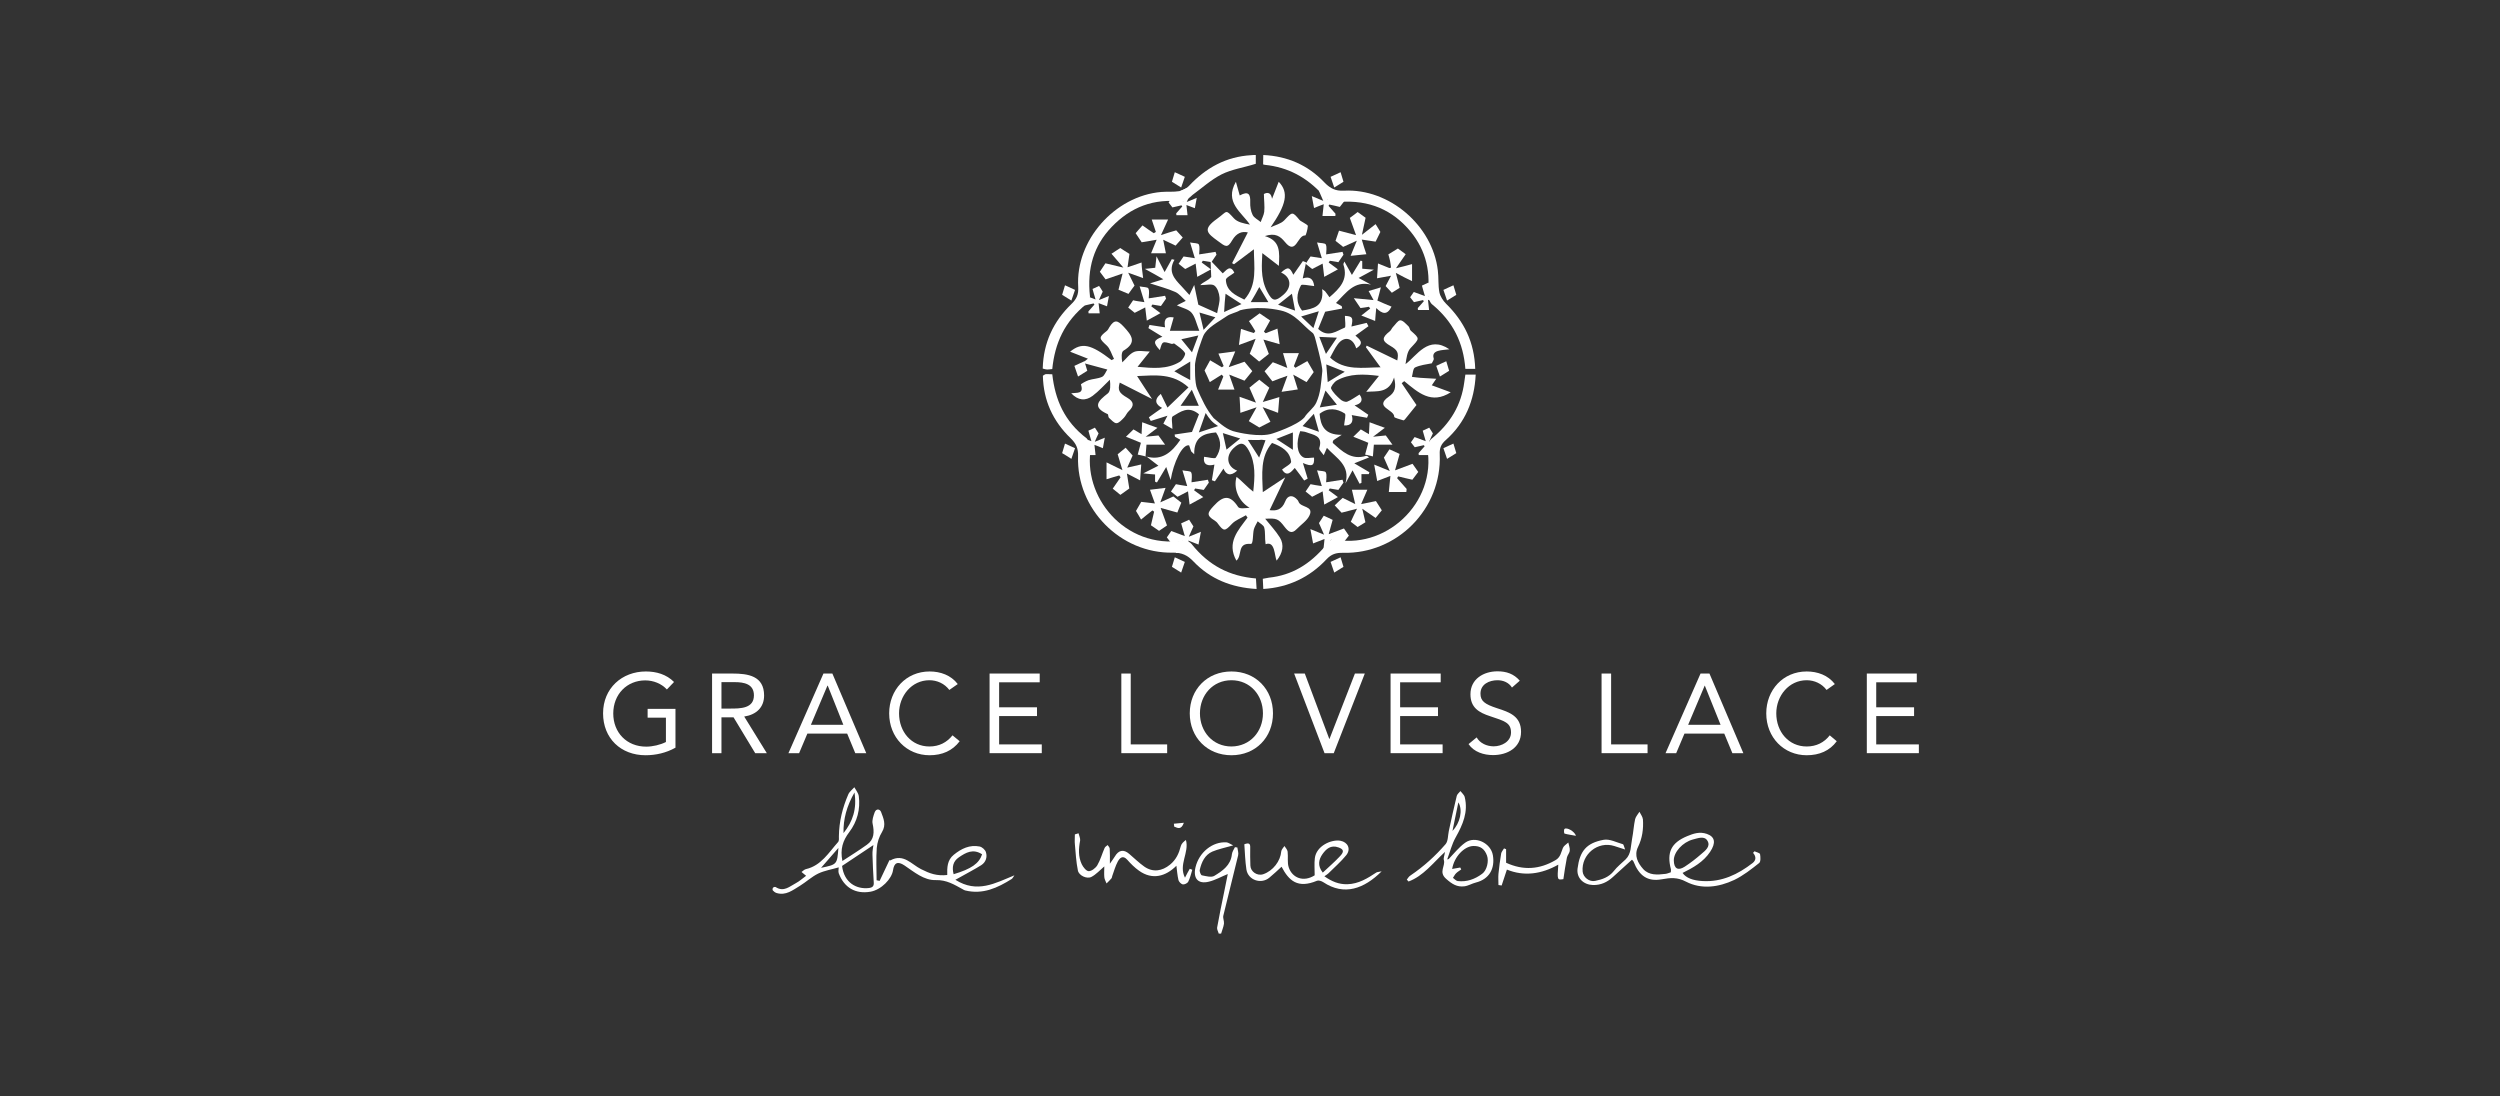<svg xmlns="http://www.w3.org/2000/svg" fill="none" viewBox="0 0 228 100" height="100" width="228">
<rect x="0" y="0" width="228" height="100" fill="#333333" stroke="none"/>
<path fill="white" d="M133.539 34.877C133.263 36.925 132.306 38.595 130.535 40.033C130.289 40.237 130.158 40.818 130.158 40.818C131.087 45.915 126.225 50.287 121.465 49.14C121.465 49.14 121.015 49.619 120.928 49.721C119.463 51.478 117.808 52.466 115.718 52.684L115.167 52.785L115.211 53.715C117.503 53.57 119.434 52.655 120.972 51.013C121.422 50.534 121.843 50.403 122.481 50.418C127.444 50.534 131.508 46.395 131.304 41.442C131.275 40.847 131.435 40.498 131.87 40.12C133.641 38.537 134.468 36.518 134.584 34.166H133.641L133.539 34.877Z" clip-rule="evenodd" fill-rule="evenodd"></path>
<path fill="white" d="M108.666 49.605C110.262 51.609 112.163 52.553 114.543 52.756C114.557 53.047 114.572 53.337 114.601 53.715C112.308 53.584 110.378 52.814 108.84 51.202C108.303 50.636 107.78 50.389 106.968 50.403C102.179 50.49 98.159 46.409 98.319 41.616C98.347 40.876 98.13 40.44 97.636 39.961C96.026 38.407 95.155 36.518 95.111 34.267C95.227 34.195 95.314 34.122 95.387 34.122C95.561 34.108 95.735 34.136 95.968 34.136C96.229 36.431 97.041 38.407 99.117 39.99C99.117 39.99 99.349 40.382 99.508 40.774C98.652 45.247 102.556 50.098 107.911 49.3C107.882 49.285 108.361 49.256 108.666 49.605Z" clip-rule="evenodd" fill-rule="evenodd"></path>
<path fill="white" d="M108.753 17.782C109.623 17.143 110.436 16.403 111.394 15.909C112.351 15.43 113.44 15.284 114.528 14.936C114.528 14.791 114.528 14.413 114.528 14.137C114.354 14.123 114.238 14.152 114.122 14.152C111.829 14.282 109.986 15.299 108.433 16.955C108.216 17.187 107.867 17.376 107.548 17.434C107.011 17.521 106.445 17.463 105.908 17.507C101.656 17.87 98.072 21.936 98.333 26.163C98.376 26.86 98.188 27.267 97.709 27.731C96.069 29.315 95.155 31.261 95.097 33.614C95.271 33.657 95.387 33.701 95.503 33.701C95.648 33.701 95.793 33.672 95.967 33.657C96.2 31.319 97.07 29.344 99.073 27.731C99.276 27.572 99.407 27.049 99.407 27.049C99.117 24.449 99.77 22.387 101.38 20.702C103.107 18.901 105.197 18.058 107.867 18.392C107.867 18.392 108.23 18.291 108.753 17.782Z" clip-rule="evenodd" fill-rule="evenodd"></path>
<path fill="white" d="M115.196 14.994C115.297 15.038 115.53 15.052 115.747 15.081C117.793 15.386 119.462 16.374 120.928 18.102C121.233 18.436 121.639 18.465 121.639 18.465C124.425 18.131 126.631 18.901 128.358 20.789C129.911 22.488 130.521 24.551 130.201 26.817C130.201 26.817 130.346 27.543 130.579 27.732C132.552 29.344 133.466 31.304 133.641 33.643C133.945 33.643 134.192 33.643 134.54 33.643C134.468 31.217 133.524 29.315 131.885 27.703C131.609 27.427 131.348 27.034 131.275 26.671C131.145 26.018 131.217 25.335 131.13 24.667C130.651 20.571 126.704 17.173 122.582 17.39C121.77 17.434 121.305 17.173 120.783 16.635C119.288 15.052 117.402 14.239 115.21 14.137L115.196 14.994Z" clip-rule="evenodd" fill-rule="evenodd"></path>
<path fill="white" d="M107.737 45.843C107.606 46.162 107.49 46.453 107.374 46.743C106.953 46.627 106.518 46.511 105.85 46.322C106.083 46.961 106.257 47.441 106.431 47.92C106.199 48.08 105.938 48.254 105.705 48.414C105.488 48.268 105.241 48.094 104.965 47.905C105.052 47.528 105.154 47.106 105.255 46.671C105.212 46.627 105.154 46.584 105.096 46.555C104.733 46.831 104.385 47.121 104.065 47.383C103.906 47.106 103.761 46.845 103.601 46.598C103.746 46.351 103.906 46.061 104.08 45.77C104.414 45.814 104.791 45.843 105.328 45.916C105.154 45.451 105.038 45.131 104.878 44.666C105.328 44.608 105.763 44.565 106.3 44.492C106.126 44.986 106.025 45.276 105.821 45.814C106.329 45.581 106.649 45.436 107.011 45.276C107.229 45.436 107.505 45.669 107.737 45.843Z" clip-rule="evenodd" fill-rule="evenodd"></path>
<path fill="white" d="M104.254 25.364C103.688 25.161 103.398 25.059 102.89 24.87C103.136 25.364 103.296 25.698 103.47 26.047C103.296 26.279 103.107 26.526 102.919 26.802C102.629 26.686 102.309 26.555 102.005 26.424C102.121 25.989 102.222 25.567 102.382 24.943C101.758 25.161 101.293 25.32 100.829 25.48C100.64 25.233 100.452 24.986 100.307 24.783C100.466 24.536 100.64 24.275 100.815 24.013C101.25 24.115 101.714 24.231 102.454 24.405C101.976 23.854 101.671 23.491 101.366 23.142C101.656 22.953 101.932 22.779 102.164 22.619C102.44 22.793 102.716 22.982 103.006 23.156C102.962 23.505 102.904 23.854 102.832 24.376C103.282 24.217 103.615 24.101 104.109 23.941C104.123 24.376 104.181 24.783 104.254 25.364Z" clip-rule="evenodd" fill-rule="evenodd"></path>
<path fill="white" d="M124.614 23.186C124.15 23.229 123.729 23.273 123.177 23.331C123.395 22.822 123.526 22.503 123.743 21.951C123.192 22.198 122.829 22.372 122.495 22.517C122.278 22.343 122.046 22.169 121.799 21.965C121.886 21.69 122.002 21.37 122.118 21.036C122.568 21.152 123.032 21.268 123.671 21.443C123.439 20.804 123.265 20.339 123.105 19.874C123.337 19.7 123.584 19.526 123.816 19.337C124.005 19.482 124.266 19.671 124.542 19.86C124.455 20.266 124.353 20.731 124.208 21.414C124.73 21.007 125.079 20.745 125.456 20.441C125.601 20.673 125.761 20.934 125.891 21.152C125.746 21.443 125.615 21.719 125.456 22.038C125.122 21.995 124.716 21.936 124.193 21.849C124.324 22.329 124.44 22.663 124.614 23.186Z" clip-rule="evenodd" fill-rule="evenodd"></path>
<path fill="white" d="M126.718 40.977C127.067 41.137 127.328 41.253 127.647 41.398C127.546 41.776 127.415 42.241 127.226 42.895C127.879 42.648 128.358 42.473 128.823 42.299C128.982 42.531 129.156 42.778 129.345 43.04C129.2 43.228 129.026 43.461 128.808 43.751C128.431 43.664 127.966 43.563 127.517 43.446C127.487 43.505 127.444 43.548 127.415 43.606C127.705 43.94 127.995 44.26 128.286 44.594C128.271 44.681 128.271 44.768 128.257 44.87C127.734 44.87 127.212 44.87 126.66 44.87C126.718 44.303 126.762 43.926 126.805 43.403C126.385 43.563 126.08 43.679 125.601 43.868C125.514 43.417 125.441 42.967 125.325 42.372C125.891 42.604 126.225 42.749 126.747 42.953C126.53 42.459 126.385 42.125 126.21 41.733C126.356 41.529 126.544 41.239 126.718 40.977Z" clip-rule="evenodd" fill-rule="evenodd"></path>
<path fill="white" d="M120.725 47.034C121.03 47.165 121.262 47.281 121.538 47.412C121.45 47.746 121.334 48.138 121.175 48.719C121.741 48.501 122.162 48.341 122.568 48.196C122.699 48.399 122.858 48.617 123.018 48.849C122.902 49.009 122.728 49.212 122.539 49.459C122.205 49.387 121.813 49.285 121.407 49.198C121.378 49.242 121.349 49.3 121.32 49.343C121.567 49.634 121.828 49.924 122.074 50.2C122.074 50.273 122.06 50.36 122.06 50.432C121.596 50.432 121.146 50.432 120.667 50.432C120.71 49.939 120.754 49.605 120.797 49.154C120.42 49.3 120.173 49.401 119.753 49.561C119.68 49.169 119.607 48.777 119.506 48.254C119.999 48.457 120.29 48.574 120.754 48.762C120.565 48.341 120.435 48.051 120.29 47.702C120.406 47.513 120.565 47.266 120.725 47.034Z" clip-rule="evenodd" fill-rule="evenodd"></path>
<path fill="white" d="M108.448 47.397C108.186 47.513 107.969 47.615 107.722 47.731C107.809 48.021 107.911 48.385 108.056 48.893C107.548 48.704 107.171 48.559 106.822 48.428C106.706 48.602 106.561 48.806 106.416 49.009C106.518 49.154 106.663 49.343 106.837 49.561C107.142 49.488 107.49 49.416 107.838 49.328C107.867 49.372 107.896 49.416 107.911 49.459C107.679 49.721 107.461 49.968 107.243 50.229C107.243 50.302 107.258 50.374 107.258 50.432C107.664 50.432 108.07 50.432 108.491 50.432C108.448 49.997 108.419 49.706 108.375 49.3C108.709 49.43 108.927 49.517 109.304 49.663C109.362 49.314 109.435 48.965 109.522 48.501C109.072 48.675 108.825 48.791 108.419 48.951C108.593 48.573 108.694 48.312 108.84 48.007C108.723 47.818 108.578 47.6 108.448 47.397Z" clip-rule="evenodd" fill-rule="evenodd"></path>
<path fill="white" d="M120.667 16.809C120.914 16.926 121.117 17.013 121.349 17.129C121.277 17.405 121.175 17.739 121.044 18.233C121.523 18.058 121.886 17.913 122.22 17.797C122.336 17.957 122.467 18.146 122.597 18.349C122.496 18.48 122.35 18.654 122.191 18.872C121.915 18.799 121.567 18.727 121.233 18.654C121.204 18.698 121.19 18.741 121.16 18.77C121.378 19.017 121.581 19.25 121.799 19.496C121.799 19.555 121.785 19.627 121.785 19.7C121.393 19.7 121.015 19.7 120.609 19.7C120.653 19.279 120.682 19.003 120.725 18.625C120.406 18.741 120.188 18.828 119.84 18.974C119.782 18.64 119.724 18.32 119.637 17.884C120.058 18.058 120.304 18.16 120.682 18.32C120.522 17.957 120.42 17.71 120.29 17.419C120.406 17.216 120.536 17.013 120.667 16.809Z" clip-rule="evenodd" fill-rule="evenodd"></path>
<path fill="white" d="M108.259 17.129C108.041 17.231 107.867 17.303 107.664 17.405C107.737 17.652 107.809 17.942 107.925 18.364C107.519 18.204 107.2 18.088 106.909 17.986C106.808 18.131 106.692 18.291 106.576 18.465C106.663 18.581 106.779 18.741 106.924 18.916C107.171 18.857 107.461 18.785 107.751 18.727C107.78 18.756 107.795 18.799 107.824 18.828C107.635 19.032 107.461 19.25 107.272 19.453C107.272 19.511 107.287 19.569 107.287 19.627C107.621 19.627 107.954 19.627 108.303 19.627C108.259 19.264 108.245 19.017 108.201 18.698C108.477 18.799 108.665 18.872 108.97 18.988C109.028 18.698 109.072 18.422 109.144 18.044C108.782 18.189 108.564 18.276 108.23 18.422C108.361 18.117 108.462 17.899 108.578 17.652C108.491 17.478 108.361 17.303 108.259 17.129Z" clip-rule="evenodd" fill-rule="evenodd"></path>
<path fill="white" d="M100.234 26.076C100.016 26.177 99.842 26.25 99.639 26.352C99.711 26.599 99.784 26.889 99.915 27.31C99.494 27.151 99.189 27.034 98.899 26.933C98.797 27.078 98.681 27.238 98.565 27.412C98.652 27.528 98.768 27.688 98.913 27.862C99.16 27.804 99.45 27.732 99.74 27.673C99.755 27.703 99.784 27.746 99.813 27.775C99.624 27.978 99.45 28.196 99.261 28.4C99.261 28.458 99.276 28.516 99.276 28.574C99.61 28.574 99.944 28.574 100.292 28.574C100.248 28.211 100.234 27.964 100.19 27.644C100.466 27.746 100.655 27.819 100.959 27.935C101.017 27.644 101.061 27.368 101.134 26.991C100.771 27.136 100.553 27.223 100.219 27.368C100.364 27.063 100.452 26.846 100.568 26.599C100.481 26.424 100.35 26.25 100.234 26.076Z" clip-rule="evenodd" fill-rule="evenodd"></path>
<path fill="white" d="M99.857 39.002C99.639 39.104 99.465 39.176 99.262 39.278C99.334 39.525 99.407 39.815 99.538 40.237C99.117 40.077 98.812 39.961 98.522 39.859C98.42 40.004 98.304 40.164 98.188 40.338C98.275 40.455 98.391 40.614 98.536 40.788C98.783 40.73 99.073 40.658 99.364 40.6C99.392 40.629 99.407 40.672 99.436 40.701C99.247 40.905 99.073 41.123 98.885 41.326C98.885 41.384 98.899 41.442 98.899 41.5C99.233 41.5 99.567 41.5 99.915 41.5C99.871 41.137 99.857 40.905 99.813 40.571C100.089 40.672 100.278 40.745 100.582 40.876C100.641 40.585 100.684 40.309 100.757 39.917C100.394 40.062 100.176 40.15 99.842 40.295C99.973 39.975 100.075 39.772 100.191 39.525C100.089 39.351 99.973 39.176 99.857 39.002Z" clip-rule="evenodd" fill-rule="evenodd"></path>
<path fill="white" d="M130.347 39.002C130.129 39.104 129.955 39.176 129.752 39.278C129.824 39.525 129.897 39.815 130.027 40.237C129.621 40.077 129.302 39.961 129.012 39.859C128.91 40.004 128.794 40.164 128.678 40.338C128.765 40.455 128.881 40.614 129.026 40.788C129.273 40.73 129.563 40.658 129.853 40.6C129.868 40.629 129.897 40.672 129.926 40.701C129.737 40.905 129.563 41.123 129.374 41.326C129.374 41.384 129.389 41.442 129.389 41.5C129.723 41.5 130.056 41.5 130.405 41.5C130.361 41.137 130.347 40.905 130.303 40.571C130.579 40.672 130.767 40.745 131.072 40.876C131.13 40.585 131.174 40.309 131.246 39.917C130.884 40.062 130.666 40.15 130.332 40.295C130.463 39.975 130.564 39.772 130.68 39.525C130.579 39.351 130.463 39.176 130.347 39.002Z" clip-rule="evenodd" fill-rule="evenodd"></path>
<path fill="white" d="M130.274 25.771C130.056 25.872 129.882 25.945 129.679 26.047C129.751 26.294 129.824 26.584 129.955 27.005C129.548 26.845 129.229 26.729 128.939 26.628C128.837 26.773 128.721 26.933 128.605 27.107C128.692 27.223 128.808 27.383 128.953 27.557C129.2 27.499 129.49 27.426 129.78 27.368C129.809 27.397 129.824 27.441 129.853 27.47C129.664 27.673 129.49 27.891 129.302 28.095C129.302 28.153 129.316 28.211 129.316 28.269C129.65 28.269 129.984 28.269 130.332 28.269C130.288 27.906 130.274 27.673 130.23 27.339C130.506 27.441 130.695 27.514 130.999 27.63C131.058 27.339 131.101 27.063 131.174 26.671C130.811 26.816 130.593 26.904 130.259 27.049C130.39 26.744 130.492 26.526 130.608 26.279C130.506 26.119 130.39 25.945 130.274 25.771Z" clip-rule="evenodd" fill-rule="evenodd"></path>
<path fill="white" d="M127.299 24.885C127.473 25.553 127.575 25.93 127.647 26.25C127.357 26.439 127.081 26.613 126.936 26.7C126.863 26.628 126.617 26.366 126.37 26.09C126.457 25.93 126.617 25.611 126.863 25.146C126.385 25.233 126.109 25.277 125.586 25.379C125.615 24.928 125.644 24.522 125.673 24.028C126.167 24.231 126.443 24.347 126.718 24.449C126.733 24.449 126.776 24.434 126.863 24.405C126.834 24.217 126.82 24.013 126.776 23.81C126.733 23.607 126.675 23.403 126.617 23.2C126.907 23.026 127.197 22.851 127.488 22.663C127.705 22.822 127.952 22.997 128.199 23.186C127.966 23.52 127.705 23.883 127.313 24.464C127.908 24.318 128.271 24.231 128.779 24.086C128.779 24.594 128.779 25.059 128.779 25.64C128.257 25.393 127.894 25.204 127.299 24.885Z" clip-rule="evenodd" fill-rule="evenodd"></path>
<path fill="white" d="M107.272 21.007C107.476 21.225 107.65 21.428 107.867 21.66C107.664 21.893 107.446 22.14 107.214 22.401C106.895 22.241 106.561 22.082 106.082 21.864C106.169 22.3 106.227 22.59 106.329 23.098C105.908 23.098 105.487 23.098 104.979 23.098C105.183 22.619 105.299 22.314 105.487 21.864C104.95 21.951 104.559 22.024 104.123 22.096C103.949 21.835 103.76 21.559 103.572 21.268C103.76 21.05 103.978 20.789 104.196 20.557C104.53 20.804 104.878 21.036 105.226 21.268C105.284 21.225 105.357 21.196 105.415 21.152C105.313 20.833 105.197 20.513 105.037 20.019C105.531 20.019 105.981 20.019 106.532 20.019C106.271 20.586 106.126 20.905 105.879 21.443C106.431 21.254 106.808 21.138 107.272 21.007Z" clip-rule="evenodd" fill-rule="evenodd"></path>
<path fill="white" d="M102.367 42.88C102.179 42.255 102.062 41.863 101.932 41.428C102.15 41.253 102.382 41.05 102.657 40.832C102.875 41.079 103.078 41.297 103.296 41.544C103.165 41.82 103.02 42.154 102.803 42.648C103.267 42.546 103.586 42.473 104.08 42.357C104.051 42.836 104.022 43.272 103.978 43.809C103.543 43.592 103.238 43.432 102.774 43.185C102.861 43.751 102.933 44.144 102.991 44.55C102.73 44.739 102.469 44.928 102.179 45.131C102.004 44.986 101.758 44.797 101.482 44.565C101.685 44.26 101.932 43.897 102.193 43.533C102.15 43.475 102.121 43.417 102.077 43.359C101.729 43.461 101.366 43.562 100.916 43.708C100.916 43.214 100.916 42.749 100.916 42.168C101.467 42.444 101.816 42.604 102.367 42.88Z" clip-rule="evenodd" fill-rule="evenodd"></path>
<path fill="white" d="M122.452 45.407C122.814 45.581 123.134 45.741 123.598 45.974C123.482 45.48 123.409 45.175 123.293 44.666C123.743 44.666 124.164 44.666 124.701 44.666C124.483 45.189 124.338 45.509 124.135 45.974C124.672 45.872 125.078 45.785 125.485 45.698C125.659 45.959 125.833 46.249 126.022 46.54C125.862 46.729 125.673 46.976 125.456 47.237C125.165 47.034 124.817 46.801 124.237 46.395C124.367 46.976 124.44 47.295 124.527 47.629C124.295 47.775 124.048 47.92 123.816 48.065C123.627 47.92 123.424 47.76 123.192 47.586C123.337 47.281 123.497 46.918 123.758 46.395C123.148 46.554 122.756 46.656 122.35 46.758C122.147 46.54 121.958 46.337 121.726 46.09C121.929 45.886 122.176 45.654 122.452 45.407Z" clip-rule="evenodd" fill-rule="evenodd"></path>
<path fill="white" d="M115.443 49.692C115.428 49.692 115.457 49.778 115.443 49.692V49.692Z" clip-rule="evenodd" fill-rule="evenodd"></path>
<path fill="white" d="M132.306 35.778C131.667 35.545 131.13 35.342 130.579 35.139C130.608 35.095 130.709 34.935 130.985 34.543C130.375 34.514 129.94 34.485 129.519 34.456C129.273 34.441 129.026 34.398 128.765 34.369C128.852 34.064 128.866 33.599 129.055 33.512C129.519 33.294 130.056 33.236 130.579 33.134C130.651 32.975 130.796 32.8 130.753 32.684C130.506 31.885 131.58 31.943 132.189 31.856C130.245 30.535 129.214 32.452 128.184 33.207C128.271 32.655 128.329 32.074 128.649 31.74C129.476 30.854 129.519 30.912 128.663 30.157C128.561 30.07 128.561 29.866 128.46 29.765C128.228 29.547 127.952 29.213 127.705 29.213C127.488 29.213 127.255 29.605 127.038 29.823C126.922 29.939 126.878 30.113 126.747 30.215C126.007 30.796 126.007 31.087 126.791 31.537C127.473 31.929 127.575 32.19 127.43 32.873C126.53 32.437 125.586 31.972 124.643 31.522C124.614 31.58 124.6 31.624 124.571 31.667C125.006 32.263 125.441 32.873 125.906 33.498C124.295 33.512 122.626 33.846 121.305 32.611C121.552 32.176 121.726 31.769 122.002 31.406C122.582 30.607 123.395 30.796 123.685 31.769C124.513 31.275 123.932 30.898 123.613 30.607C124.019 30.317 124.411 30.026 124.803 29.75C124.745 29.649 124.701 29.547 124.643 29.445C124.179 29.561 123.714 29.663 123.25 29.779C123.424 28.951 123.352 28.85 122.655 28.806C122.655 29.184 122.757 29.837 122.641 29.881C121.9 30.172 121.131 30.854 120.217 29.997C120.449 29.431 120.696 28.821 120.856 28.429C121.523 28.298 121.958 28.225 122.408 28.138C122.394 28.066 122.379 27.993 122.365 27.92C122.205 27.833 122.046 27.746 121.842 27.63C122.771 26.715 123.482 25.582 125.035 25.959C124.672 25.771 124.324 25.567 123.903 25.349C124.324 25.117 124.701 24.928 125.296 24.594C124.759 24.551 124.498 24.536 124.237 24.507C124.237 24.275 124.237 24.057 124.237 23.825C124.193 23.795 124.135 23.781 124.092 23.766C123.816 24.231 123.54 24.681 123.294 25.074C123.047 24.638 122.829 24.246 122.612 23.854C122.568 23.955 122.495 24.071 122.524 24.144C122.974 25.509 122.176 26.308 121.247 27.107C121.088 26.889 120.972 26.715 120.841 26.555C120.754 26.497 120.667 26.424 120.58 26.366C120.768 28.007 119.738 28.153 118.751 28.327C118.142 27.557 118.258 26.758 118.65 26.018C118.722 25.887 119.375 26.047 119.854 26.09C119.782 25.422 119.433 25.175 118.809 25.393C118.911 24.914 119.013 24.42 119.114 23.926C119.013 23.883 118.925 23.854 118.824 23.81C118.519 24.231 118.229 24.667 117.953 25.059C117.619 24.347 117.46 24.304 116.836 24.856C117.75 25.262 117.852 26.192 117.039 26.889C116.299 27.528 116.038 27.485 115.588 26.628C114.891 25.335 115.109 23.941 115.123 23.084C115.443 23.331 115.994 23.752 116.633 24.246C116.691 23.011 116.807 21.965 115.355 21.53C116.328 21.21 116.763 21.559 117.184 22.067C118.214 23.345 118.316 21.413 119.042 21.472C119.1 21.472 119.259 20.92 119.274 20.615C119.274 20.513 119.013 20.397 118.867 20.295C118.751 20.208 118.606 20.165 118.519 20.063C117.852 19.264 117.866 19.308 117.126 20.092C116.821 20.411 116.299 20.527 115.878 20.731C117.315 18.654 117.561 17.55 116.618 16.577C116.415 17.1 116.212 17.623 116.009 18.131C115.878 17.289 115.268 17.695 115.268 17.695C115.268 18.175 115.355 18.857 115.297 19.322C115.254 19.642 115.08 19.932 114.978 20.252C114.731 20.034 114.369 19.874 114.238 19.598C114.064 19.249 114.006 18.828 114.02 18.436C114.049 17.71 113.861 17.39 113.063 17.826C112.961 17.477 112.83 17.013 112.714 16.577C111.64 18.451 113.237 19.351 113.991 20.484C113.44 20.382 112.845 20.266 112.526 19.903C111.727 19.032 111.96 19.264 111.002 19.947C109.638 20.92 110.073 21.254 111.089 21.994C111.771 22.503 111.945 22.663 112.381 21.907C112.758 21.268 113.251 21.065 113.803 21.196C113.324 22.14 112.845 23.069 112.366 23.999C112.424 24.028 112.482 24.071 112.54 24.1C113.135 23.65 113.745 23.2 114.354 22.735C114.354 24.304 114.702 25.959 113.483 27.325C112.656 26.918 111.844 26.541 111.8 25.524C111.8 25.32 112.279 25.103 112.569 24.87C112.192 24.042 111.771 24.739 111.51 24.928C111.103 24.493 110.755 24.13 110.407 23.766C110.407 24.246 110.465 24.986 110.465 25.262C110.102 25.654 109.754 25.684 109.464 26.003C110.03 26.003 110.508 25.858 110.755 26.047C111.031 26.25 111.191 26.744 111.22 27.121C111.263 27.543 111.103 27.978 111.002 28.559C110.247 28.225 109.652 27.949 109.289 27.79C109.144 27.107 109.057 26.671 108.912 25.989C108.665 26.482 108.578 26.7 108.477 26.904C108.23 26.642 107.998 26.366 107.751 26.105C107.113 25.437 106.489 24.769 107.113 23.694C107.026 23.679 106.953 23.665 106.866 23.636C106.663 23.999 106.46 24.376 106.213 24.812C105.981 24.362 105.778 23.984 105.473 23.374C105.415 23.912 105.386 24.188 105.357 24.42C105.11 24.449 104.892 24.463 104.413 24.522C105.139 24.914 105.589 25.175 106.097 25.466C105.574 25.625 105.183 25.742 104.878 25.843C105.705 26.119 106.474 26.308 107.185 26.628C107.548 26.787 107.824 27.165 108.143 27.441C107.911 27.557 107.693 27.673 107.33 27.848C107.853 28.095 108.39 28.196 108.665 28.516C108.985 28.879 109.086 29.431 109.377 30.172C108.39 30.172 107.606 30.172 106.692 30.172C106.837 29.663 106.939 29.315 107.04 28.951C106.155 28.792 106.169 29.373 106.256 29.852C105.749 29.779 105.299 29.707 104.834 29.634C104.805 29.736 104.762 29.837 104.733 29.925C105.168 30.186 105.603 30.462 106.01 30.709C105.183 31.028 105.139 31.246 105.778 31.929C106.01 31.101 106.01 31.116 106.851 31.362C106.924 31.392 107.055 31.29 107.098 31.333C107.446 31.595 107.853 31.842 108.07 32.19C108.158 32.321 107.853 32.858 107.592 33.004C106.431 33.701 105.154 33.585 103.746 33.454C104.196 32.902 104.559 32.437 104.863 32.06C104.384 32.06 103.847 31.929 103.441 32.089C103.02 32.263 102.716 32.713 102.353 33.047C102.28 32.641 102.251 32.118 102.454 31.987C103.717 31.232 103.223 30.593 102.483 29.794C101.917 29.184 101.627 29.126 101.177 29.837C101.105 29.954 101.047 30.099 100.931 30.186C100.176 30.782 100.219 30.854 100.931 31.508C101.25 31.798 101.38 32.321 101.598 32.728C101.526 32.757 101.453 32.8 101.38 32.844C99.465 31.377 98.667 31.203 97.593 32.074C98.144 32.292 98.681 32.495 99.218 32.713C99.058 32.844 98.899 32.975 98.739 33.091C99.436 33.28 100.132 33.468 100.989 33.701C100.843 33.904 100.742 34.253 100.51 34.369C100.132 34.543 99.683 34.543 99.276 34.674C99.015 34.761 98.565 35.023 98.58 35.066C98.884 35.967 98.202 35.792 97.694 35.865C98.318 36.533 99 36.591 99.653 36.097C100.219 35.676 100.698 35.124 101.221 34.63C101.279 35.124 101.293 35.676 101.032 35.879C100.161 36.562 99.566 37.114 101.018 37.767C101.09 37.797 101.061 38.029 101.134 38.102C101.351 38.29 101.598 38.595 101.816 38.595C102.048 38.595 102.295 38.305 102.498 38.102C102.672 37.927 102.759 37.666 102.948 37.492C103.456 37.012 103.427 36.635 102.803 36.272C102.019 35.821 101.932 35.56 102.121 34.892C103.006 35.342 103.92 35.807 105.066 36.388C104.515 35.56 104.138 34.964 103.702 34.296C105.386 34.224 106.953 34.02 108.39 35.328C107.751 35.938 107.185 36.489 106.474 37.172C106.198 36.62 106.039 36.272 105.865 35.923C105.183 36.489 105.429 36.911 105.981 37.201C105.574 37.492 105.168 37.767 104.776 38.058C104.834 38.174 104.892 38.276 104.95 38.392C105.458 38.232 105.966 38.072 106.474 37.913C106.373 38.116 106.242 38.349 106.097 38.639C106.402 38.813 106.663 38.973 106.924 39.118C106.924 38.639 106.793 38.058 106.953 37.971C107.635 37.579 108.361 36.954 109.348 37.782C109.13 38.334 108.883 38.959 108.709 39.394C108.041 39.496 107.577 39.554 107.127 39.627C107.142 39.699 107.142 39.757 107.156 39.83C107.316 39.917 107.475 40.019 107.65 40.106C106.866 41.253 105.981 42.023 104.573 41.645C104.921 41.921 105.284 42.197 105.647 42.473C105.284 42.662 104.892 42.851 104.268 43.17C104.82 43.228 105.081 43.258 105.342 43.272C105.342 43.505 105.342 43.708 105.342 43.926C105.4 43.955 105.458 43.984 105.516 43.998C105.792 43.533 106.068 43.069 106.358 42.59C106.518 43.04 106.634 43.417 106.764 43.78C107.026 42.168 107.824 40.498 108.448 40.614C108.506 40.803 108.564 40.977 108.636 41.166C108.724 41.253 108.811 41.34 108.912 41.428C108.883 39.83 109.812 39.525 110.9 39.438C111.452 40.237 111.35 41.035 110.886 41.733C110.784 41.878 110.204 41.689 109.812 41.66C109.696 42.401 110.175 42.531 110.755 42.372C110.668 42.865 110.596 43.33 110.523 43.795C110.625 43.824 110.712 43.868 110.799 43.897C111.074 43.49 111.35 43.083 111.582 42.735C111.815 43.301 112.221 43.475 112.83 42.923C111.887 42.56 111.757 41.587 112.497 40.876C113.121 40.28 113.483 40.324 113.904 41.108C114.528 42.27 114.441 43.49 114.296 44.841C113.803 44.478 113.179 43.78 112.772 43.49C112.468 44.536 112.961 45.727 113.962 46.308C113.527 46.351 113.034 46.424 112.917 46.235C112.177 45.102 111.553 45.189 110.683 46.148C110.117 46.758 110.001 47.005 110.77 47.469C110.886 47.542 111.002 47.644 111.074 47.76C111.611 48.486 111.713 48.457 112.352 47.775C112.685 47.426 113.193 47.252 113.629 46.99C113.672 47.063 113.73 47.136 113.774 47.208C112.917 48.37 111.844 49.474 112.758 51.13C113.324 50.679 112.787 49.488 114.078 49.605C114.311 49.619 114.238 48.719 114.354 48.268C114.427 48.022 114.572 47.789 114.702 47.542C114.906 47.731 115.239 47.891 115.297 48.109C115.414 48.573 115.341 49.067 115.414 49.547C115.414 49.59 115.428 49.605 115.428 49.634C116.299 49.3 116.226 50.723 116.429 51.13C116.995 50.432 117.126 49.692 116.734 49.038C116.357 48.428 115.863 47.905 115.385 47.31C116.444 47.252 116.589 47.31 117.155 48.05C117.474 48.457 117.779 48.762 118.258 48.254C118.664 47.833 119.216 47.484 119.433 46.99C119.825 46.119 118.635 46.308 118.432 45.77C118.418 45.712 118.374 45.654 118.345 45.611C117.91 45.088 117.431 45.146 117.213 45.727C116.894 46.54 116.357 46.598 115.791 46.526C116.241 45.581 116.691 44.652 117.213 43.533C116.429 44.056 115.849 44.434 115.167 44.884C115.109 43.214 114.92 41.66 116.009 40.396C116.908 40.73 117.648 41.166 117.75 42.11C117.764 42.313 117.228 42.575 116.923 42.822C117.373 43.563 117.779 43.011 118.084 42.677C118.389 43.069 118.664 43.446 118.94 43.824C119.042 43.766 119.143 43.708 119.259 43.65C119.114 43.156 118.954 42.662 118.824 42.226C119.68 42.59 119.883 42.473 119.84 41.733C119.491 41.733 119.1 41.849 118.853 41.703C118.272 41.37 118.185 40.338 118.577 39.322C118.751 39.351 118.94 39.351 119.1 39.409C119.767 39.67 120.681 39.699 120.319 40.861C120.275 41.021 120.551 41.268 120.725 41.515C120.841 41.268 120.899 41.108 121.015 40.847C121.9 41.805 123.177 42.444 122.699 44.1C122.916 43.708 123.119 43.33 123.352 42.895C123.569 43.316 123.787 43.722 123.99 44.114C124.048 44.085 124.106 44.071 124.164 44.042C124.164 43.766 124.164 43.49 124.164 43.243C124.426 43.243 124.629 43.243 124.832 43.243C124.846 43.185 124.875 43.127 124.89 43.069C124.426 42.793 123.947 42.517 123.511 42.255C124.005 42.067 124.426 41.892 124.861 41.718C124.759 41.645 124.658 41.544 124.585 41.573C123.25 41.994 122.408 41.166 121.552 40.396C121.523 40.178 121.668 40.106 121.668 40.106C121.857 39.975 122.089 39.844 122.365 39.656C120.783 39.67 120.435 38.799 120.348 37.739C121.131 37.129 121.929 37.259 122.641 37.709C122.786 37.797 122.612 38.392 122.582 38.799C123.279 38.842 123.453 38.421 123.279 37.855C123.772 37.942 124.222 38.014 124.672 38.102C124.716 38.014 124.759 37.913 124.788 37.826C124.353 37.521 123.918 37.23 123.54 36.969C124.179 36.824 124.353 36.46 123.99 35.981C123.569 36.228 123.236 36.489 122.858 36.635C122.684 36.693 122.379 36.562 122.234 36.417C121.915 36.126 121.567 35.807 121.393 35.429C121.334 35.298 121.668 34.848 121.915 34.703C123.09 34.049 124.367 34.108 125.761 34.282C125.325 34.819 124.962 35.284 124.6 35.734C125.572 35.647 126.675 35.908 127.139 34.427C127.357 35.342 127.226 35.778 126.646 36.184C125.282 37.143 127.168 37.332 127.154 38.014C127.154 38.116 127.691 38.232 127.981 38.334C128.024 38.349 128.097 38.29 128.141 38.232C128.503 37.782 128.866 37.332 129.185 36.94C128.721 36.257 128.286 35.603 127.836 34.95C127.908 34.892 127.981 34.819 128.068 34.761C129.345 35.807 130.535 36.911 132.306 35.778ZM121.929 30.796C121.567 31.333 121.291 31.74 120.928 32.278C120.71 31.726 120.536 31.29 120.319 30.723C120.972 30.752 121.378 30.767 121.929 30.796ZM120.275 28.385C120.115 28.879 119.985 29.315 119.782 29.925C119.361 29.532 119.056 29.242 118.664 28.864C119.274 28.69 119.738 28.545 120.275 28.385ZM117.823 26.787C117.924 27.31 117.997 27.717 118.113 28.327C117.547 28.138 117.111 27.978 116.56 27.79C117.024 27.426 117.387 27.136 117.823 26.787ZM114.848 26.177C115.123 26.642 115.385 27.063 115.675 27.557C115.109 27.557 114.63 27.557 114.064 27.557C114.383 27.034 114.615 26.613 114.848 26.177ZM111.771 26.787C112.293 27.121 112.685 27.397 113.222 27.731C112.671 27.978 112.235 28.182 111.64 28.458C111.669 27.819 111.713 27.339 111.771 26.787ZM109.391 28.501C109.913 28.661 110.32 28.777 110.842 28.937C110.465 29.344 110.175 29.649 109.768 30.084C109.623 29.445 109.522 29.039 109.391 28.501ZM107.737 30.941C108.259 30.825 108.694 30.723 109.289 30.593C109.072 31.159 108.912 31.595 108.709 32.132C108.361 31.697 108.099 31.377 107.737 30.941ZM107.098 33.861C107.592 33.556 107.998 33.309 108.549 32.975C108.549 33.585 108.549 34.064 108.549 34.659C108.027 34.383 107.606 34.151 107.098 33.861ZM107.664 37.012C108.041 36.475 108.332 36.068 108.694 35.545C108.927 36.068 109.101 36.504 109.333 37.012C108.753 37.012 108.288 37.012 107.664 37.012ZM109.333 39.438C109.522 38.9 109.681 38.45 109.957 37.666C110.305 38.218 110.552 38.523 111.089 38.857C110.349 39.104 109.884 39.249 109.333 39.438ZM111.858 41.006C111.742 40.498 111.655 40.091 111.524 39.496C112.09 39.67 112.511 39.815 113.106 39.99C112.642 40.367 112.293 40.643 111.858 41.006ZM114.833 41.733C114.441 41.123 114.195 40.73 113.803 40.12C114.427 40.12 114.775 40.15 115.065 40.106L115.414 40.15C115.21 40.745 115.109 40.977 114.833 41.733ZM117.91 41.021C117.402 40.687 116.966 40.411 116.4 40.033C116.966 39.815 117.387 39.641 117.91 39.438C117.91 40.048 117.91 40.469 117.91 41.021ZM116.081 39.525C114.891 39.946 112.743 39.394 112.743 39.394C111.916 39.234 111.336 38.668 110.683 38.131C110.015 37.346 109.58 36.359 109.188 35.473C108.941 34.935 108.985 33.468 108.985 33.468C108.912 32.713 109.739 30.636 109.739 30.636C110.088 29.866 111.089 29.387 111.858 28.85C112.221 28.588 112.743 28.516 113.092 28.298C113.092 28.298 114.63 27.833 116.792 28.312C118.156 28.617 118.766 29.649 119.709 30.36C119.811 30.433 119.854 30.607 119.912 30.738C119.912 30.738 120.638 33.367 120.594 33.861C120.478 34.964 120.449 35.836 120.043 36.722C119.811 37.23 119.259 37.579 118.969 38.058C118.316 38.813 116.081 39.525 116.081 39.525ZM118.795 38.857C119.143 38.479 119.433 38.16 119.825 37.739C119.999 38.377 120.144 38.871 120.29 39.38C119.796 39.205 119.375 39.06 118.795 38.857ZM121.929 36.911C121.334 37.012 120.928 37.07 120.362 37.157C120.551 36.606 120.696 36.184 120.885 35.618C121.262 36.083 121.552 36.431 121.929 36.911ZM121.088 34.848L120.957 33.236C121.494 33.454 122.031 33.657 122.641 33.904C122.075 34.238 121.654 34.5 121.088 34.848Z" clip-rule="evenodd" fill-rule="evenodd"></path>
<path fill="white" d="M124.904 41.82C124.904 41.834 124.919 41.834 124.934 41.849L124.904 41.82Z" clip-rule="evenodd" fill-rule="evenodd"></path>
<path fill="white" d="M104.472 41.66C104.501 41.675 104.544 41.675 104.573 41.689C104.544 41.675 104.53 41.645 104.501 41.631L104.472 41.66Z" clip-rule="evenodd" fill-rule="evenodd"></path>
<path fill="white" d="M130.608 33.12H130.593C130.593 33.135 130.579 33.135 130.579 33.149L130.608 33.12Z" clip-rule="evenodd" fill-rule="evenodd"></path>
<path fill="white" d="M122.641 23.839C122.655 23.839 122.655 23.825 122.67 23.81L122.641 23.839Z" clip-rule="evenodd" fill-rule="evenodd"></path>
<path fill="white" d="M98.753 33.105L98.768 33.091C98.753 33.091 98.739 33.076 98.725 33.076L98.753 33.105Z" clip-rule="evenodd" fill-rule="evenodd"></path>
<path fill="white" d="M104.37 27.557C104.196 27.005 104.094 26.628 103.935 26.119C104.254 26.192 104.66 26.163 104.733 26.308C104.849 26.57 104.762 26.918 104.762 27.209C105.212 27.136 105.734 27.063 106.256 26.976C106.285 27.063 106.314 27.151 106.344 27.238C106.198 27.441 106.053 27.659 105.879 27.906C105.661 27.862 105.371 27.819 105.095 27.775C105.066 27.819 105.023 27.877 104.994 27.935C105.226 28.109 105.473 28.283 105.836 28.559C105.429 28.777 105.066 28.98 104.588 29.242C104.53 28.763 104.5 28.472 104.442 28.036C104.094 28.211 103.833 28.356 103.485 28.53C103.325 28.399 103.107 28.225 102.89 28.051C103.035 27.848 103.194 27.601 103.34 27.383C103.601 27.456 103.891 27.485 104.37 27.557Z" clip-rule="evenodd" fill-rule="evenodd"></path>
<path fill="white" d="M108.97 23.549C108.796 22.997 108.695 22.619 108.535 22.111C108.854 22.183 109.261 22.154 109.333 22.299C109.449 22.561 109.362 22.909 109.362 23.2C109.812 23.127 110.335 23.055 110.857 22.968C110.886 23.055 110.915 23.142 110.944 23.229C110.799 23.432 110.654 23.65 110.48 23.912C110.262 23.868 109.972 23.824 109.696 23.781C109.667 23.824 109.624 23.883 109.594 23.941C109.827 24.115 110.073 24.289 110.436 24.565C110.03 24.783 109.667 24.986 109.188 25.248C109.13 24.768 109.101 24.478 109.043 24.042C108.695 24.217 108.419 24.362 108.085 24.536C107.926 24.405 107.708 24.231 107.49 24.057C107.635 23.854 107.795 23.607 107.94 23.389C108.201 23.432 108.492 23.476 108.97 23.549Z" clip-rule="evenodd" fill-rule="evenodd"></path>
<path fill="white" d="M120.551 23.549C120.377 22.997 120.275 22.619 120.116 22.111C120.435 22.183 120.841 22.154 120.914 22.299C121.03 22.561 120.943 22.909 120.943 23.2C121.393 23.127 121.915 23.055 122.438 22.968C122.467 23.055 122.496 23.142 122.525 23.229C122.38 23.432 122.234 23.65 122.06 23.912C121.843 23.868 121.552 23.824 121.277 23.781C121.248 23.824 121.204 23.883 121.175 23.941C121.407 24.115 121.654 24.289 122.017 24.565C121.61 24.783 121.248 24.986 120.769 25.248C120.711 24.768 120.682 24.478 120.624 24.042C120.275 24.217 120 24.362 119.666 24.536C119.506 24.405 119.288 24.231 119.071 24.057C119.216 23.854 119.376 23.607 119.521 23.389C119.782 23.432 120.072 23.476 120.551 23.549Z" clip-rule="evenodd" fill-rule="evenodd"></path>
<path fill="white" d="M120.551 44.332C120.377 43.781 120.275 43.403 120.116 42.895C120.435 42.967 120.841 42.938 120.914 43.083C121.03 43.345 120.943 43.693 120.943 43.984C121.393 43.911 121.915 43.839 122.438 43.751C122.467 43.839 122.496 43.926 122.525 44.013C122.38 44.216 122.234 44.434 122.06 44.681C121.843 44.637 121.552 44.594 121.277 44.55C121.248 44.594 121.204 44.652 121.175 44.71C121.407 44.884 121.654 45.059 122.017 45.335C121.61 45.552 121.248 45.756 120.769 46.017C120.711 45.538 120.682 45.247 120.624 44.812C120.275 44.986 120 45.131 119.666 45.306C119.506 45.175 119.288 45.001 119.071 44.826C119.216 44.623 119.376 44.376 119.521 44.158C119.782 44.216 120.072 44.26 120.551 44.332Z" clip-rule="evenodd" fill-rule="evenodd"></path>
<path fill="white" d="M108.274 44.332C108.1 43.781 107.998 43.403 107.838 42.895C108.158 42.967 108.564 42.938 108.636 43.083C108.753 43.345 108.666 43.693 108.666 43.984C109.115 43.911 109.638 43.839 110.16 43.751C110.189 43.839 110.218 43.926 110.247 44.013C110.102 44.216 109.957 44.434 109.783 44.681C109.565 44.637 109.275 44.594 108.999 44.55C108.97 44.594 108.927 44.652 108.898 44.71C109.13 44.884 109.377 45.059 109.739 45.335C109.333 45.552 108.97 45.756 108.491 46.017C108.433 45.538 108.404 45.247 108.346 44.812C107.998 44.986 107.737 45.131 107.388 45.306C107.229 45.175 107.011 45.001 106.793 44.826C106.939 44.623 107.098 44.376 107.243 44.158C107.505 44.216 107.795 44.26 108.274 44.332Z" clip-rule="evenodd" fill-rule="evenodd"></path>
<path fill="white" d="M125.267 27.368C125.122 27.107 124.992 26.875 124.817 26.541C125.18 26.424 125.528 26.323 125.935 26.206C125.804 26.715 125.703 27.121 125.616 27.412C126.109 27.63 126.501 27.804 126.907 27.964C126.501 28.792 126.051 28.617 125.514 28.095C125.47 28.545 125.441 28.821 125.412 29.271C124.992 29.111 124.629 28.966 124.15 28.777C124.513 28.487 124.73 28.312 124.963 28.138C124.919 28.08 124.89 28.036 124.846 27.978C124.585 28.022 124.338 28.066 124.077 28.095C123.932 27.891 123.787 27.673 123.468 27.194C124.15 27.267 124.643 27.31 125.267 27.368Z" clip-rule="evenodd" fill-rule="evenodd"></path>
<path fill="white" d="M104.515 41.631C104.268 41.573 104.022 41.515 103.76 41.457C103.862 41.05 103.978 40.658 104.051 40.382C103.572 40.193 103.18 40.033 102.687 39.83C102.991 39.525 103.18 39.365 103.369 39.162C103.572 39.278 103.804 39.423 104.109 39.598C104.123 39.234 104.138 38.944 104.167 38.508C104.617 38.683 105.037 38.828 105.56 39.017C105.183 39.293 104.95 39.481 104.486 39.83C105.037 39.772 105.313 39.743 105.647 39.714C105.778 39.888 105.937 40.12 106.256 40.556C105.603 40.556 105.096 40.556 104.559 40.556C104.544 40.76 104.501 41.195 104.472 41.631H104.515Z" clip-rule="evenodd" fill-rule="evenodd"></path>
<path fill="white" d="M125.238 41.631C124.992 41.573 124.745 41.515 124.498 41.457C124.6 41.05 124.716 40.658 124.788 40.382C124.31 40.193 123.918 40.033 123.424 39.83C123.729 39.525 123.918 39.365 124.106 39.162C124.31 39.278 124.542 39.423 124.846 39.598C124.861 39.234 124.876 38.944 124.905 38.508C125.354 38.683 125.775 38.828 126.298 39.017C125.92 39.293 125.688 39.481 125.224 39.83C125.775 39.772 126.051 39.743 126.385 39.714C126.515 39.888 126.675 40.12 126.994 40.556C126.341 40.556 125.833 40.556 125.296 40.556C125.282 40.76 125.238 41.195 125.209 41.631H125.238Z" clip-rule="evenodd" fill-rule="evenodd"></path>
<path fill="white" d="M131.972 41.849C131.856 41.486 131.74 41.181 131.638 40.876C131.957 40.73 132.248 40.585 132.552 40.455C132.64 40.745 132.727 41.035 132.814 41.326C132.567 41.471 132.306 41.646 131.972 41.849Z" clip-rule="evenodd" fill-rule="evenodd"></path>
<path fill="white" d="M131.972 27.412C131.856 27.049 131.74 26.744 131.638 26.439C131.957 26.294 132.248 26.148 132.552 26.018C132.64 26.308 132.727 26.613 132.814 26.889C132.567 27.049 132.306 27.209 131.972 27.412Z" clip-rule="evenodd" fill-rule="evenodd"></path>
<path fill="white" d="M131.319 34.34C131.203 33.977 131.087 33.672 130.985 33.367C131.305 33.221 131.595 33.076 131.9 32.946C131.987 33.236 132.074 33.541 132.161 33.817C131.914 33.977 131.638 34.151 131.319 34.34Z" clip-rule="evenodd" fill-rule="evenodd"></path>
<path fill="white" d="M98.318 34.34C98.202 33.977 98.086 33.672 97.984 33.367C98.304 33.221 98.594 33.076 98.899 32.946C98.986 33.236 99.073 33.541 99.16 33.817C98.913 33.977 98.637 34.151 98.318 34.34Z" clip-rule="evenodd" fill-rule="evenodd"></path>
<path fill="white" d="M121.683 17.1C121.567 16.737 121.451 16.432 121.349 16.127C121.668 15.982 121.959 15.836 122.263 15.706C122.35 15.996 122.438 16.301 122.525 16.577C122.278 16.722 122.002 16.896 121.683 17.1Z" clip-rule="evenodd" fill-rule="evenodd"></path>
<path fill="white" d="M121.683 52.219C121.567 51.856 121.451 51.551 121.349 51.246C121.668 51.1 121.959 50.955 122.263 50.825C122.35 51.115 122.438 51.42 122.525 51.696C122.278 51.856 122.002 52.016 121.683 52.219Z" clip-rule="evenodd" fill-rule="evenodd"></path>
<path fill="white" d="M107.722 52.219C107.838 51.856 107.954 51.551 108.056 51.246C107.737 51.1 107.446 50.955 107.142 50.825C107.055 51.115 106.967 51.42 106.88 51.696C107.127 51.856 107.403 52.016 107.722 52.219Z" clip-rule="evenodd" fill-rule="evenodd"></path>
<path fill="white" d="M97.709 41.849C97.825 41.486 97.941 41.181 98.043 40.876C97.723 40.73 97.419 40.585 97.128 40.455C97.041 40.745 96.954 41.035 96.867 41.326C97.128 41.471 97.39 41.646 97.709 41.849Z" clip-rule="evenodd" fill-rule="evenodd"></path>
<path fill="white" d="M97.709 27.412C97.825 27.049 97.941 26.744 98.043 26.439C97.723 26.294 97.419 26.148 97.128 26.018C97.041 26.308 96.954 26.613 96.867 26.889C97.128 27.049 97.39 27.209 97.709 27.412Z" clip-rule="evenodd" fill-rule="evenodd"></path>
<path fill="white" d="M107.722 17.1C107.838 16.737 107.954 16.432 108.056 16.127C107.737 15.982 107.446 15.836 107.142 15.706C107.055 15.996 106.967 16.301 106.88 16.577C107.127 16.722 107.403 16.896 107.722 17.1Z" clip-rule="evenodd" fill-rule="evenodd"></path>
<path fill="white" d="M116.038 34.776C115.806 34.471 115.573 34.18 115.327 33.861C115.573 33.585 115.82 33.309 116.081 33.033C116.473 33.193 116.85 33.338 117.402 33.556C117.271 33.076 117.17 32.728 117.01 32.205C117.474 32.205 117.91 32.205 118.461 32.205C118.258 32.713 118.127 33.047 117.997 33.396C118.04 33.439 118.098 33.498 118.142 33.541C118.505 33.338 118.882 33.134 119.23 32.931C119.405 33.221 119.593 33.556 119.811 33.933C119.666 34.136 119.448 34.441 119.158 34.848C118.911 34.703 118.534 34.5 117.939 34.166C118.098 34.688 118.2 35.023 118.36 35.516C117.91 35.589 117.46 35.647 116.879 35.734C117.083 35.168 117.213 34.819 117.416 34.267C116.865 34.456 116.488 34.601 116.038 34.776Z" clip-rule="evenodd" fill-rule="evenodd"></path>
<path fill="white" d="M114.847 38.988C114.572 38.828 114.281 38.654 113.89 38.407C114.035 38.145 114.252 37.767 114.601 37.143C114.02 37.346 113.672 37.462 113.12 37.651C113.106 37.143 113.077 36.693 113.048 36.184C113.57 36.373 113.933 36.504 114.543 36.722C114.281 36.112 114.107 35.72 113.948 35.357C114.238 35.11 114.543 34.877 114.847 34.63C115.138 34.863 115.442 35.11 115.762 35.357C115.602 35.705 115.428 36.068 115.167 36.664C115.762 36.489 116.139 36.373 116.676 36.214C116.632 36.693 116.603 37.129 116.56 37.651C116.037 37.462 115.718 37.332 115.152 37.129C115.457 37.695 115.66 38.087 115.863 38.465C115.5 38.654 115.167 38.828 114.847 38.988Z" clip-rule="evenodd" fill-rule="evenodd"></path>
<path fill="white" d="M111.423 34.166C111.06 34.398 110.683 34.63 110.334 34.848C110.189 34.514 110.044 34.18 109.855 33.788C109.972 33.585 110.146 33.251 110.363 32.858C110.654 33.033 111.045 33.265 111.437 33.497C111.495 33.454 111.539 33.425 111.597 33.381C111.452 33.047 111.307 32.699 111.118 32.248C111.582 32.19 112.047 32.132 112.656 32.045C112.424 32.626 112.279 32.946 112.061 33.483C112.656 33.28 113.048 33.149 113.498 32.989C113.701 33.236 113.948 33.526 114.209 33.846C113.962 34.136 113.73 34.427 113.498 34.718C113.092 34.558 112.7 34.398 112.105 34.166C112.279 34.659 112.395 35.008 112.584 35.531C112.076 35.531 111.64 35.531 111.089 35.531C111.292 35.023 111.423 34.688 111.568 34.34C111.524 34.282 111.466 34.224 111.423 34.166Z" clip-rule="evenodd" fill-rule="evenodd"></path>
<path fill="white" d="M116.705 31.392C116.11 31.217 115.748 31.116 115.225 30.97C115.443 31.537 115.588 31.915 115.718 32.278C115.399 32.525 115.124 32.742 114.833 32.975C114.529 32.713 114.238 32.481 113.977 32.263C114.151 31.842 114.296 31.479 114.514 30.898C113.919 31.116 113.571 31.246 112.99 31.464C113.063 30.883 113.121 30.448 113.179 29.997C113.658 30.157 114.006 30.273 114.354 30.375C114.398 30.317 114.441 30.259 114.485 30.201C114.267 29.838 114.05 29.489 113.904 29.286L114.877 28.574C115.196 28.792 115.515 29.01 115.835 29.228C115.675 29.518 115.472 29.881 115.269 30.244C115.327 30.288 115.37 30.331 115.428 30.39C115.748 30.259 116.081 30.143 116.502 29.968C116.575 30.433 116.633 30.869 116.705 31.392Z" clip-rule="evenodd" fill-rule="evenodd"></path>
<path fill="white" d="M61.589 68.195C60.761 68.66 59.818 68.878 58.875 68.878C56.625 68.878 55 67.338 55 65.058C55 62.763 56.727 61.238 58.904 61.238C59.861 61.238 60.776 61.5 61.472 62.197L60.819 62.88C60.326 62.342 59.586 62.052 58.846 62.052C57.191 62.052 55.929 63.301 55.929 65.073C55.929 66.801 57.148 68.094 58.933 68.094C59.513 68.094 60.21 67.934 60.732 67.672V65.45H59.063V64.651H61.603V68.195"></path>
<path fill="white" d="M64.941 61.427H66.799C68.206 61.427 69.686 61.63 69.686 63.431C69.686 64.492 69.004 65.174 67.872 65.349L69.933 68.689H68.874L66.9 65.421H65.797V68.689H64.941V61.427ZM65.797 64.622H66.566C67.524 64.622 68.758 64.622 68.758 63.417C68.758 62.371 67.843 62.211 67.002 62.211H65.797V64.622Z"></path>
<path fill="white" d="M75.099 61.427H75.912L79.003 68.689H78.001L77.261 66.903H73.633L72.879 68.689H71.906L75.099 61.427ZM75.491 62.531H75.462L73.952 66.104H76.913L75.491 62.531Z"></path>
<path fill="white" d="M86.578 62.923C86.143 62.342 85.461 62.037 84.764 62.037C83.139 62.037 81.993 63.461 81.993 65.058C81.993 66.743 83.124 68.079 84.764 68.079C85.65 68.079 86.346 67.716 86.869 67.062L87.522 67.6C86.869 68.471 85.925 68.878 84.779 68.878C82.704 68.878 81.093 67.266 81.093 65.058C81.093 62.923 82.631 61.238 84.779 61.238C85.766 61.238 86.723 61.572 87.347 62.386L86.578 62.923Z"></path>
<path fill="white" d="M90.249 61.427H94.821V62.226H91.12V64.506H94.574V65.305H91.12V67.89H95.01V68.689H90.249V61.427Z"></path>
<path fill="white" d="M102.266 61.427H103.122V67.89H106.445V68.689H102.266V61.427Z"></path>
<path fill="white" d="M108.506 65.058C108.506 62.865 110.102 61.238 112.308 61.238C114.514 61.238 116.096 62.865 116.096 65.058C116.096 67.251 114.514 68.878 112.308 68.878C110.102 68.878 108.506 67.251 108.506 65.058ZM115.181 65.058C115.181 63.388 114.006 62.037 112.308 62.037C110.61 62.037 109.435 63.388 109.435 65.058C109.435 66.728 110.61 68.079 112.308 68.079C114.006 68.065 115.181 66.728 115.181 65.058Z"></path>
<path fill="white" d="M118.025 61.427H118.998L121.233 67.396H121.247L123.569 61.427H124.469L121.639 68.689H120.797L118.025 61.427Z"></path>
<path fill="white" d="M126.82 61.427H131.392V62.226H127.691V64.506H131.145V65.305H127.691V67.89H131.566V68.689H126.82V61.427Z"></path>
<path fill="white" d="M137.892 62.705C137.602 62.241 137.094 62.037 136.572 62.037C135.817 62.037 135.019 62.4 135.019 63.257C135.019 63.925 135.382 64.216 136.543 64.593C137.675 64.957 138.72 65.32 138.72 66.743C138.72 68.195 137.472 68.864 136.166 68.864C135.324 68.864 134.424 68.588 133.931 67.861L134.671 67.251C134.976 67.789 135.6 68.065 136.224 68.065C136.964 68.065 137.805 67.629 137.805 66.801C137.805 65.901 137.196 65.755 135.904 65.32C134.874 64.986 134.105 64.535 134.105 63.315C134.105 61.921 135.309 61.224 136.572 61.224C137.385 61.224 138.067 61.456 138.604 62.081L137.892 62.705Z"></path>
<path fill="white" d="M146.063 61.427H146.934V67.89H150.257V68.689H146.063V61.427Z"></path>
<path fill="white" d="M155.09 61.427H155.902L158.993 68.689H157.992L157.252 66.903H153.624L152.869 68.689H151.897L155.09 61.427ZM155.481 62.531H155.467L153.958 66.104H156.918L155.481 62.531Z"></path>
<path fill="white" d="M166.583 62.923C166.148 62.342 165.466 62.037 164.769 62.037C163.144 62.037 161.997 63.461 161.997 65.058C161.997 66.743 163.129 68.079 164.769 68.079C165.654 68.079 166.365 67.716 166.873 67.062L167.512 67.6C166.873 68.471 165.93 68.878 164.769 68.878C162.694 68.878 161.083 67.266 161.083 65.058C161.083 62.923 162.621 61.238 164.769 61.238C165.756 61.238 166.714 61.572 167.338 62.386L166.583 62.923Z"></path>
<path fill="white" d="M170.254 61.427H174.811V62.226H171.111V64.506H174.564V65.305H171.111V67.89H175V68.689H170.254V61.427Z"></path>
<path fill="white" d="M76.492 79.103C75.854 79.292 75.201 79.393 74.62 79.669C74.025 79.96 73.517 80.439 72.951 80.788C72.298 81.18 71.674 81.703 70.818 81.441C70.688 81.398 70.571 81.31 70.484 81.209C70.441 81.165 70.455 81.005 70.499 80.962C70.542 80.904 70.688 80.86 70.746 80.904C71.486 81.383 72.023 80.831 72.588 80.541C72.922 80.366 73.213 80.09 73.517 79.873C73.372 79.742 73.227 79.626 73.097 79.524C73.227 79.437 73.358 79.292 73.503 79.263C74.896 78.943 75.578 77.752 76.434 76.793C76.536 76.677 76.507 76.445 76.507 76.271C76.521 74.934 76.841 73.656 77.363 72.451C77.465 72.204 77.726 72.015 77.915 71.797C78.06 72.059 78.277 72.32 78.321 72.596C78.48 73.802 78.176 74.934 77.45 75.893C76.87 76.663 76.608 77.433 76.826 78.522C77.61 78.013 78.35 77.549 79.061 77.04C79.743 76.561 79.743 75.879 79.583 75.123C79.511 74.804 79.656 74.412 79.772 74.078C79.917 73.714 80.251 73.787 80.353 74.049C80.57 74.629 80.846 75.21 80.44 75.879C80.178 76.3 80.004 76.837 79.961 77.331C79.888 78.304 79.946 79.292 79.946 80.279C80.033 80.294 80.12 80.323 80.222 80.337C80.512 79.727 80.802 79.117 81.122 78.435C81.049 78.406 81.165 78.493 81.209 78.464C82.399 77.81 83.124 78.827 83.995 79.263C84.793 79.669 85.432 79.902 86.389 79.8C86.375 79.132 86.375 78.449 86.984 77.955C87.681 77.389 88.436 77.026 89.335 77.2C89.568 77.244 89.858 77.505 89.916 77.723C90.061 78.173 89.901 78.638 89.495 78.9C88.871 79.292 88.218 79.626 87.579 79.989C87.463 80.047 87.362 80.12 87.13 80.236C89.118 81.499 90.772 80.541 92.514 79.829C92.427 79.945 92.368 80.09 92.267 80.163C90.975 80.976 89.626 81.601 88.029 81.209C87.957 81.194 87.884 81.151 87.812 81.107C87.043 80.686 86.331 80.236 85.345 80.265C84.256 80.294 83.371 79.524 82.486 78.928C81.876 78.522 81.543 78.667 81.441 79.379C81.325 80.148 80.382 81.151 79.38 81.325C78.031 81.557 76.986 80.962 76.492 79.64C76.434 79.466 76.492 79.234 76.492 79.103ZM76.797 78.972C76.986 80.541 78.147 81.107 79.221 80.991C79.598 80.947 79.714 80.802 79.685 80.454C79.641 79.626 79.583 78.783 79.569 77.955C79.554 77.621 79.627 77.287 79.656 77.069C78.713 77.694 77.769 78.319 76.797 78.972ZM89.568 77.912C88.74 77.374 88.087 77.752 87.449 78.188C86.897 78.565 86.81 79.103 86.97 79.727C88.581 79.248 89.292 78.754 89.568 77.912ZM76.928 75.98C77.769 74.934 78.161 73.772 77.929 72.276C77.218 73.526 76.899 74.702 76.928 75.98ZM76.463 77.331C75.897 77.97 75.433 78.507 74.881 79.146C76.347 78.841 76.347 78.841 76.463 77.331Z" clip-rule="evenodd" fill-rule="evenodd"></path>
<path fill="white" d="M148.211 77.476C147.776 77.331 147.5 77.244 147.224 77.157C145.715 76.677 144.206 77.926 144.336 79.48C144.38 80.003 144.946 80.454 145.483 80.337C146.121 80.207 146.731 80.003 147.181 79.437C147.485 79.045 147.892 78.725 148.255 78.377C148.792 77.854 148.719 77.127 148.85 76.474C148.966 75.893 148.995 75.283 149.125 74.702C149.183 74.47 149.387 74.252 149.517 74.034C149.633 74.266 149.807 74.484 149.836 74.731C149.894 75.603 149.778 76.445 149.387 77.244C149.009 78.028 149.372 78.711 149.865 79.263C150.402 79.844 151.157 79.785 151.883 79.698C152.042 79.684 152.187 79.611 152.376 79.553C152.376 79.48 152.405 79.379 152.391 79.292C151.984 77.738 152.405 76.866 153.871 76.256C154.437 76.024 155.003 75.82 155.67 76.053C156.41 76.314 156.512 76.866 155.96 77.694C155.351 78.609 154.422 79.132 153.45 79.611C153.755 80.061 154.393 80.308 155.278 80.352C157.034 80.454 158.5 79.742 159.835 78.711C160.154 78.464 160.183 78.13 159.879 77.781C159.922 77.738 159.966 77.694 160.009 77.636C160.183 77.723 160.488 77.781 160.517 77.897C160.561 78.159 160.59 78.594 160.43 78.711C159.719 79.277 158.979 79.858 158.166 80.25C156.744 80.918 155.177 81.136 153.769 80.41C152.971 79.989 152.347 80.047 151.549 80.192C150.257 80.424 149.488 79.873 148.98 78.58C148.951 78.507 148.879 78.464 148.835 78.406C148.255 78.928 147.674 79.451 147.108 79.974C146.586 80.454 146.005 80.73 145.28 80.715C144.409 80.686 143.77 80.076 143.872 79.219C144.075 77.607 144.685 76.881 146.252 76.59C146.803 76.489 147.442 76.837 148.022 76.997C148.08 77.04 148.109 77.215 148.211 77.476ZM152.652 78.478C152.666 79.219 153.029 79.437 153.639 79.045C154.175 78.696 154.683 78.304 155.162 77.883C155.525 77.578 156.019 77.2 155.728 76.692C155.453 76.198 154.858 76.445 154.393 76.561C153.464 76.808 152.637 77.709 152.652 78.478Z" clip-rule="evenodd" fill-rule="evenodd"></path>
<path fill="white" d="M132.117 78.347C132.61 77.839 133.06 77.258 133.626 76.852C134.54 76.198 135.963 76.881 136.151 77.999C136.354 79.219 135.818 80.177 134.613 80.483C134.25 80.57 133.916 80.787 133.554 80.831C132.886 80.918 132.422 80.628 131.885 80.148C131.174 79.524 131.841 78.987 131.682 78.435C131.624 78.26 131.74 78.028 131.783 77.694C130.666 78.725 129.81 79.887 128.46 80.395C128.402 80.337 128.358 80.279 128.3 80.221C128.402 80.09 128.489 79.931 128.634 79.844C129.839 79.03 130.898 78.072 131.841 76.982C132.073 76.706 132.044 76.198 132.131 75.791C132.364 74.716 132.596 73.642 132.857 72.582C132.901 72.422 133.075 72.291 133.191 72.146C133.321 72.32 133.539 72.494 133.583 72.698C133.916 74.048 133.409 75.21 132.755 76.372C132.407 76.997 132.233 77.708 131.986 78.376C132.03 78.376 132.073 78.362 132.117 78.347ZM133.176 79.117C133.205 79.175 133.234 79.234 133.263 79.292C133.118 79.408 132.944 79.495 132.814 79.626C132.683 79.742 132.61 79.916 132.509 80.061C132.654 80.163 132.799 80.337 132.944 80.352C133.771 80.454 134.526 80.177 135.179 79.684C135.6 79.379 135.803 78.536 135.614 78.028C135.397 77.433 135.019 77.127 134.337 77.156C133.525 77.2 132.625 78.13 132.436 79.248C132.683 79.204 132.93 79.161 133.176 79.117ZM132.465 75.777C133.147 75.094 133.438 73.889 133.002 73.177C132.828 74.005 132.654 74.833 132.465 75.777Z" clip-rule="evenodd" fill-rule="evenodd"></path>
<path fill="white" d="M126.007 79.466C124.411 81.049 122.597 81.732 120.681 80.454C120.522 80.352 120.261 80.265 120.115 80.323C118.345 81.064 117.547 80.323 116.879 79.045C116.516 79.379 116.154 79.727 115.762 80.047C115.007 80.671 113.817 80.265 113.672 79.292C113.556 78.536 113.541 77.767 113.483 76.997C113.875 76.852 114.035 76.91 114.02 77.287C114.006 77.839 114.02 78.391 114.035 78.943C114.049 79.495 114.659 79.916 115.21 79.727C116.096 79.422 116.778 78.536 116.85 77.65C116.865 77.476 117.039 77.316 117.14 77.157C117.242 77.316 117.402 77.476 117.431 77.665C117.489 78.144 117.387 78.667 117.532 79.103C117.852 80.061 118.867 80.483 119.898 79.829C119.898 79.263 119.854 78.769 119.912 78.275C120.043 77.142 121.421 76.532 122.249 76.677C122.931 76.808 123.221 77.433 122.786 77.984C122.292 78.594 121.697 79.103 121.146 79.655C121.073 79.727 120.972 79.785 120.783 79.916C121.465 80.395 122.089 80.657 122.873 80.642C123.903 80.613 124.716 80.105 125.528 79.568C125.601 79.524 125.732 79.524 126.007 79.466ZM120.638 79.582C121.204 79.045 121.755 78.58 122.234 78.057C122.611 77.65 122.524 77.447 122.075 77.287C121.363 77.026 120.943 77.433 120.609 77.897C120.275 78.377 120.13 78.943 120.638 79.582Z" clip-rule="evenodd" fill-rule="evenodd"></path>
<path fill="white" d="M100.713 79.016C100.306 79.364 99.958 79.756 99.537 79.974C99.116 80.192 98.391 79.844 98.304 79.393C98.144 78.609 98.101 77.796 98.028 76.982C97.999 76.721 98.028 76.459 98.028 76.096C98.057 76.082 98.217 76.038 98.362 75.995C98.42 76.227 98.536 76.459 98.507 76.663C98.362 77.403 98.333 78.13 98.652 78.812C98.783 79.088 99.073 79.451 99.291 79.451C99.552 79.451 99.915 79.175 100.074 78.914C100.364 78.42 100.51 77.854 100.742 77.331C100.785 77.229 100.916 77.156 101.018 77.069C101.09 77.186 101.206 77.287 101.206 77.403C101.235 77.81 101.221 78.217 101.221 78.769C101.424 78.478 101.554 78.304 101.671 78.115C102.019 77.52 102.469 77.433 102.977 77.868C103.441 78.26 103.862 78.682 104.355 79.03C105.139 79.582 105.981 79.451 106.706 78.856C107.272 78.391 107.519 77.825 107.693 77.156C107.751 76.939 107.94 76.764 108.157 76.605C108.477 77.767 107.461 78.841 108.07 80.047C108.172 79.858 108.23 79.727 108.303 79.597C108.375 79.48 108.433 79.35 108.506 79.234C108.578 79.263 108.665 79.292 108.738 79.321C108.622 79.698 108.535 80.09 108.361 80.424C108.288 80.555 108.012 80.686 107.867 80.657C107.722 80.628 107.519 80.424 107.475 80.265C107.374 79.829 107.345 79.393 107.287 78.957C106.314 79.931 105.095 80.279 103.876 79.408C103.485 79.132 103.122 78.769 102.802 78.406C102.411 77.97 102.135 78.231 101.946 78.565C101.729 78.972 101.598 79.437 101.438 79.887C101.409 79.96 101.409 80.061 101.366 80.105C101.221 80.265 101.076 80.424 100.916 80.57C100.843 80.381 100.727 80.192 100.713 79.989C100.684 79.669 100.713 79.321 100.713 79.016Z" clip-rule="evenodd" fill-rule="evenodd"></path>
<path fill="white" d="M112.845 77.287C112.874 77.534 112.975 77.781 112.917 78.013C112.482 79.844 112.003 81.674 111.568 83.504C111.51 83.736 111.655 83.997 111.626 84.244C111.582 84.549 111.452 84.84 111.365 85.145C111.292 85.145 111.219 85.145 111.147 85.145C111.103 84.956 110.973 84.767 111.002 84.593C111.19 83.518 111.423 82.443 111.64 81.368C111.756 80.773 111.872 80.178 111.974 79.713C111.394 79.945 110.842 80.265 110.247 80.41C109.26 80.657 108.796 80.105 109.028 79.103C109.347 77.737 110.581 76.735 111.858 76.823C112.032 76.837 112.206 76.982 112.467 77.099C111.713 77.316 111.118 77.433 110.566 77.665C109.87 77.97 109.58 78.638 109.42 79.321C109.376 79.466 109.507 79.8 109.609 79.829C109.986 79.902 110.479 80.047 110.755 79.873C111.495 79.422 112.25 78.914 112.351 77.897C112.38 77.68 112.526 77.462 112.627 77.258C112.685 77.273 112.772 77.287 112.845 77.287Z" clip-rule="evenodd" fill-rule="evenodd"></path>
<path fill="white" d="M137.429 79.306C137.225 79.902 137.095 80.323 136.95 80.758C136.848 80.744 136.761 80.73 136.659 80.715C136.659 80.381 136.63 80.032 136.659 79.698C136.717 79.074 136.805 78.464 136.906 77.839C136.935 77.679 137.08 77.534 137.167 77.374C137.225 77.403 137.283 77.418 137.356 77.447C137.356 77.854 137.356 78.275 137.356 78.682C138.938 79.408 140.403 79.292 141.855 78.449C142.334 78.173 142.363 77.737 142.537 77.331C142.624 77.127 142.856 76.997 143.03 76.837C143.074 77.084 143.19 77.331 143.161 77.578C143.146 77.796 142.943 77.999 142.9 78.217C142.769 78.856 142.682 79.509 142.58 80.178C142.014 80.265 142.014 80.265 142.116 78.856C140.578 79.727 138.996 79.945 137.429 79.306Z" clip-rule="evenodd" fill-rule="evenodd"></path>
<path fill="white" d="M143.727 76.227C143.349 76.154 143.001 76.111 142.682 76.024C142.638 76.009 142.609 75.66 142.682 75.602C142.871 75.414 143.611 75.82 143.727 76.227Z" clip-rule="evenodd" fill-rule="evenodd"></path>
<path fill="white" d="M107.055 75.123C107.33 75.094 107.606 75.065 107.969 75.036C107.722 75.719 107.403 75.515 107.084 75.385C107.084 75.297 107.069 75.21 107.055 75.123Z" clip-rule="evenodd" fill-rule="evenodd"></path>
</svg>
